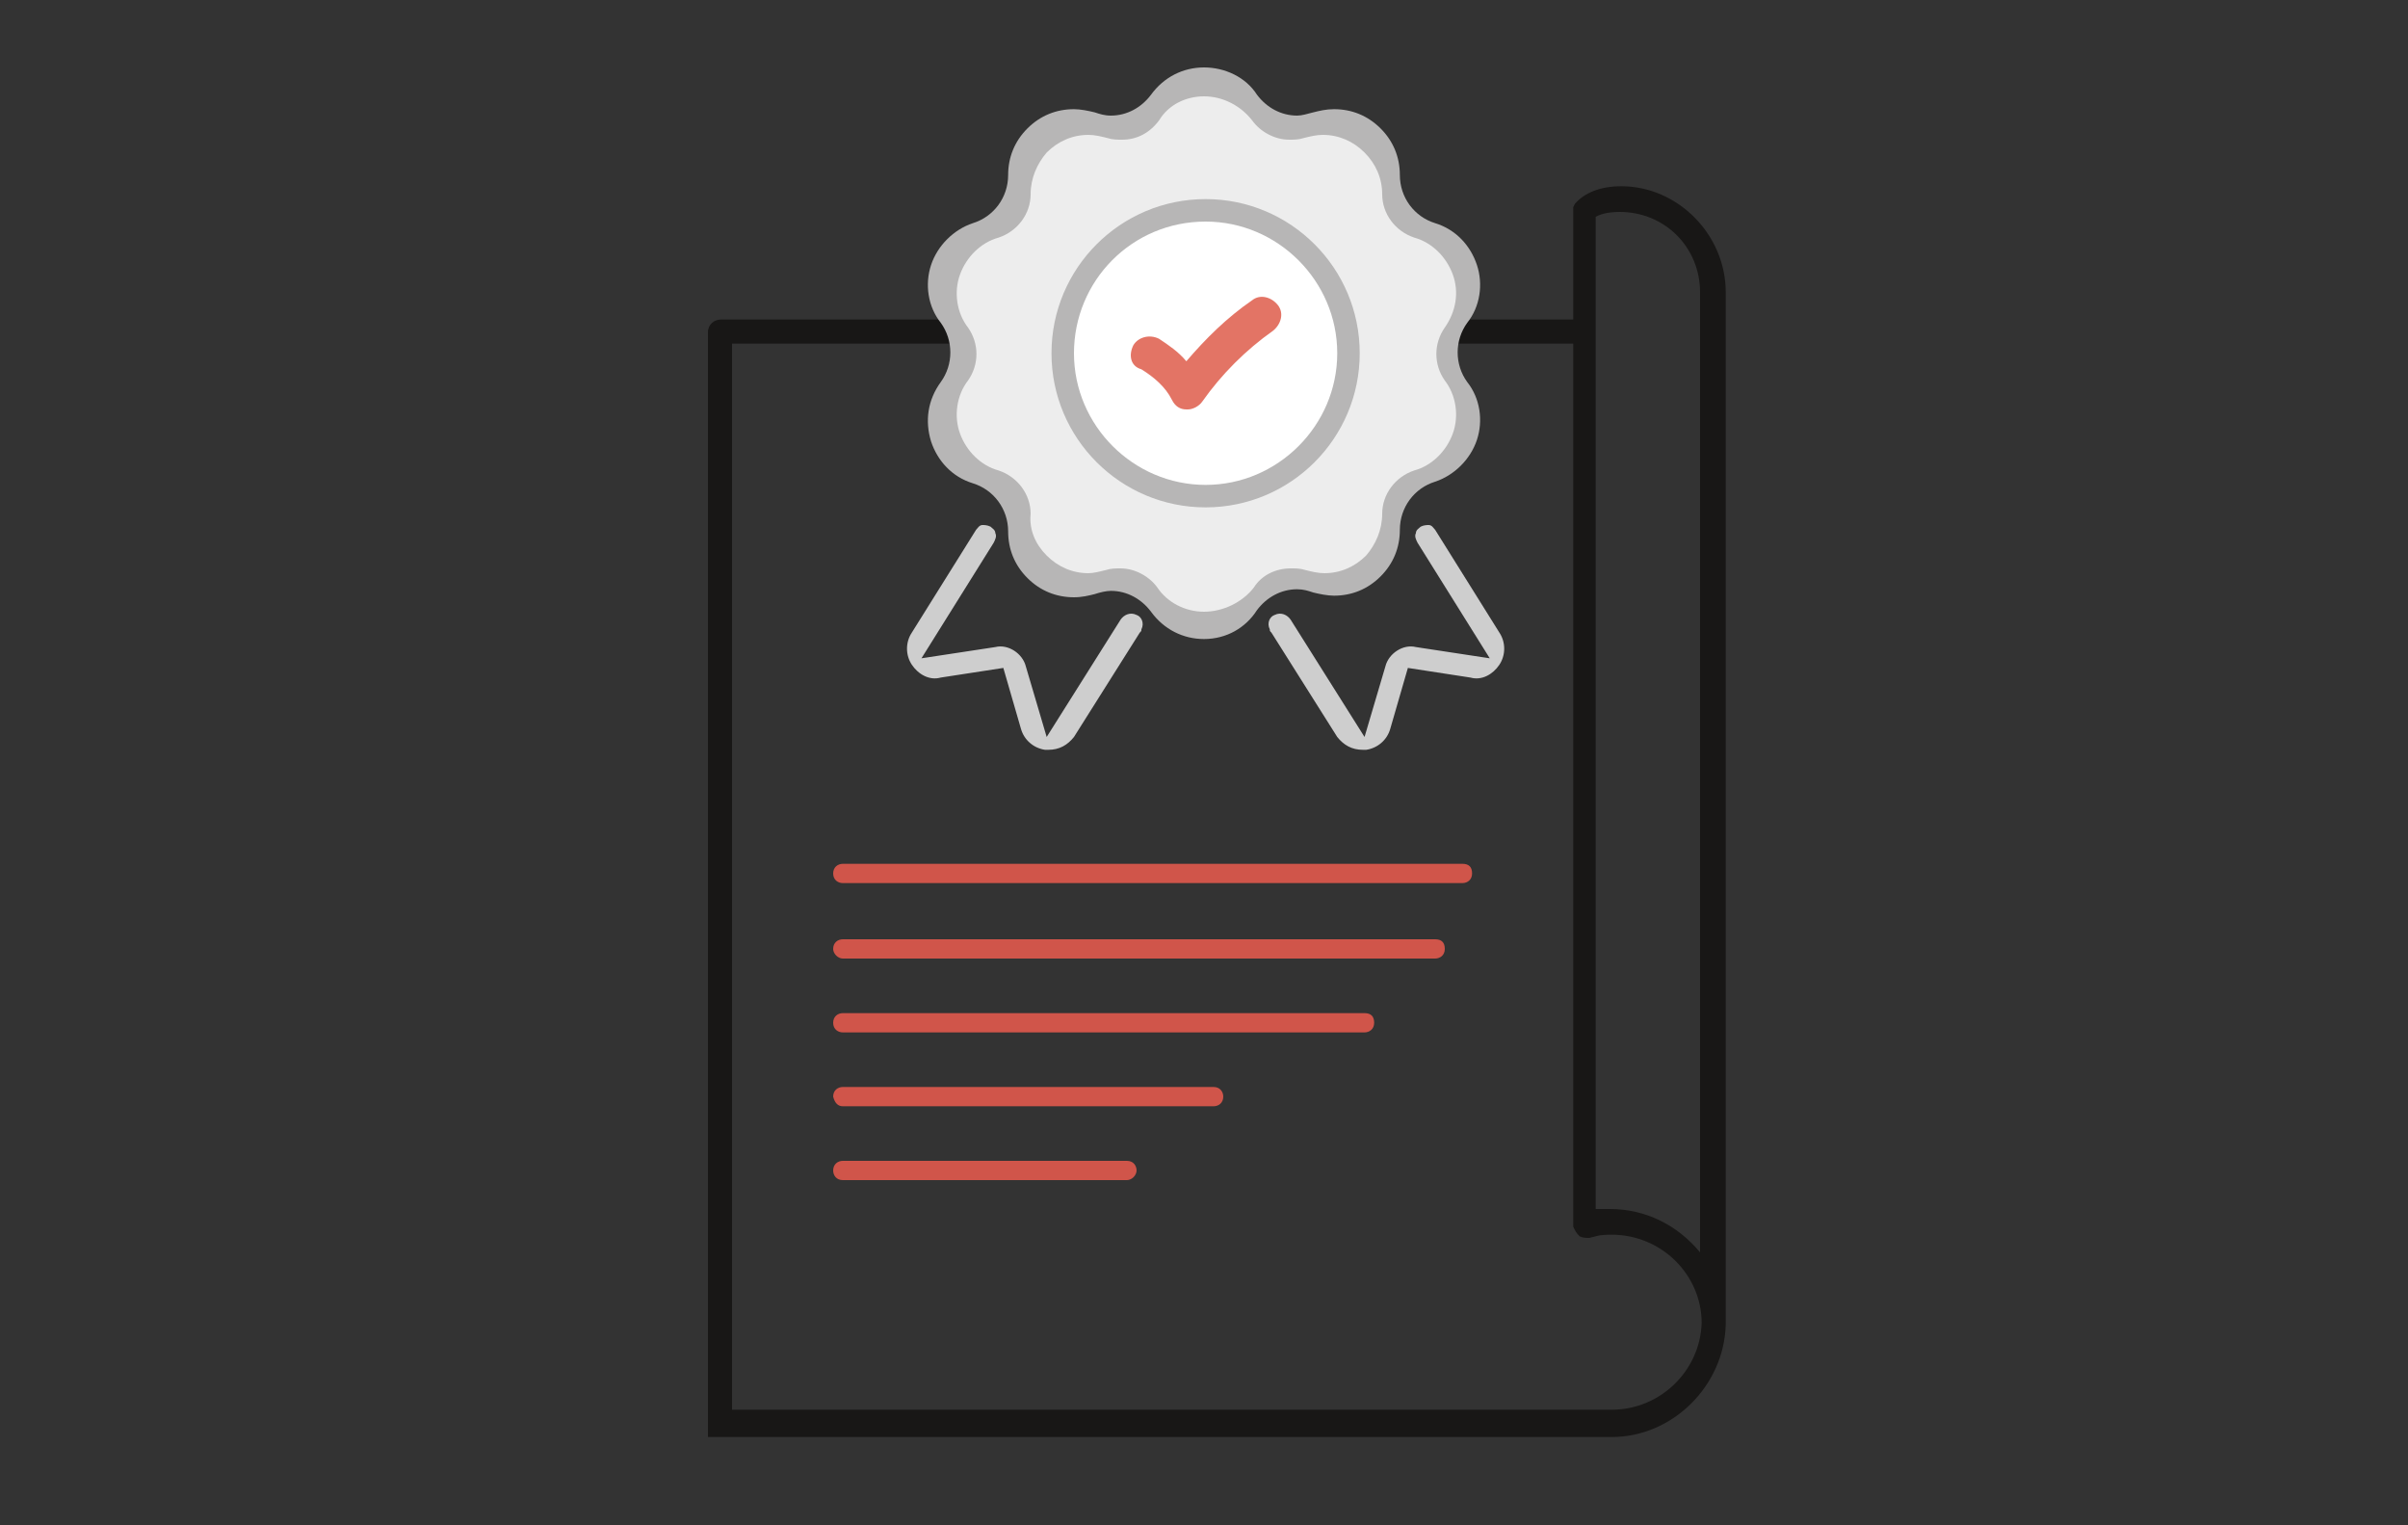 <?xml version="1.0" encoding="utf-8"?>
<!-- Generator: Adobe Illustrator 22.0.1, SVG Export Plug-In . SVG Version: 6.00 Build 0)  -->
<svg version="1.1" id="Calque_1" xmlns="http://www.w3.org/2000/svg" xmlns:xlink="http://www.w3.org/1999/xlink" x="0px" y="0px"
	 viewBox="0 0 150 95" style="enable-background:new 0 0 150 95;" xml:space="preserve">
<rect x="0" y="0" width="150" height="95" fill="#333333" stroke="none"/>
<style type="text/css">
	.st0{fill:#181716;}
	.st1{fill:#D0554A;}
	.st2{fill:#CECECE;}
	.st3{fill:#B7B6B6;}
	.st4{fill:#EDEDED;}
	.st5{fill:#FFFFFF;}
	.st6{fill:#E37465;}
</style>
<path class="st0" d="M101,11.6c-1.3,0-2.3,0.4-2.9,1.1L98,12.9c0,0,0,0.1,0,0.3v6.7H44.9c-0.4,0-0.8,0.3-0.8,0.8v68.8l56.3,0
	c3.8,0,7-3.2,7.1-7V18.2C107.5,14.6,104.5,11.6,101,11.6z M100.4,87.8H45.6V21.4h52.4v54.9l0,0.1l0.1,0.2c0.1,0.2,0.2,0.3,0.3,0.4
	c0.2,0.1,0.4,0.1,0.6,0.1l0.4-0.1c0.3-0.1,0.8-0.1,1-0.1c3.1,0,5.6,2.5,5.6,5.5C105.9,85.4,103.4,87.8,100.4,87.8z M105.9,78
	c-1.4-1.7-3.4-2.7-5.6-2.7c-0.1,0-0.3,0-0.5,0c-0.1,0-0.2,0-0.4,0V13.5c0.2-0.1,0.6-0.3,1.5-0.3c2.8,0,5,2.2,5,5V78z"/>
<path class="st1" d="M52.5,55h38.6c0.3,0,0.6-0.2,0.6-0.6c0-0.4-0.2-0.6-0.6-0.6H52.5c-0.3,0-0.6,0.2-0.6,0.6
	C51.9,54.8,52.2,55,52.5,55"/>
<path class="st1" d="M52.5,59.7h36.9c0.3,0,0.6-0.2,0.6-0.6c0-0.4-0.2-0.6-0.6-0.6H52.5c-0.3,0-0.6,0.2-0.6,0.6
	C51.9,59.4,52.2,59.7,52.5,59.7"/>
<path class="st1" d="M52.5,64.3H85c0.3,0,0.6-0.2,0.6-0.6c0-0.4-0.2-0.6-0.6-0.6H52.5c-0.3,0-0.6,0.2-0.6,0.6
	C51.9,64.1,52.2,64.3,52.5,64.3"/>
<path class="st1" d="M52.5,68.9h23.1c0.3,0,0.6-0.2,0.6-0.6c0-0.3-0.2-0.6-0.6-0.6H52.5c-0.3,0-0.6,0.2-0.6,0.6
	C52,68.7,52.2,68.9,52.5,68.9"/>
<path class="st1" d="M70.8,72.9c0-0.3-0.2-0.6-0.6-0.6H52.5c-0.3,0-0.6,0.2-0.6,0.6c0,0.3,0.2,0.6,0.6,0.6h17.7
	C70.5,73.5,70.8,73.2,70.8,72.9"/>
<g>
	<path class="st2" d="M62.5,41.6l1.1,3.8c0.2,0.7,0.8,1.2,1.5,1.3c0.1,0,0.1,0,0.2,0c0.7,0,1.2-0.3,1.6-0.8l4.1-6.5
		c0.1-0.1,0.1-0.1,0.1-0.2c0.2-0.4,0-0.8-0.3-0.9c-0.4-0.2-0.8,0-1,0.3l-4.6,7.3l-1.3-4.4c-0.2-0.8-1.1-1.4-1.9-1.2L57.4,41l4.5-7.2
		c0.1-0.2,0.2-0.4,0.1-0.6c0-0.2-0.2-0.3-0.3-0.4c-0.2-0.1-0.4-0.1-0.5-0.1c-0.2,0-0.3,0.2-0.4,0.3l-4,6.4c-0.4,0.6-0.4,1.4,0,2l0,0
		c0.4,0.6,1.1,1,1.8,0.8L62.5,41.6z"/>
	<path class="st2" d="M87.7,41.6l-1.1,3.8c-0.2,0.7-0.8,1.2-1.5,1.3c-0.1,0-0.1,0-0.2,0c-0.7,0-1.2-0.3-1.6-0.8l-4.1-6.5
		c-0.1-0.1-0.1-0.1-0.1-0.2c-0.2-0.4,0-0.8,0.3-0.9c0.4-0.2,0.8,0,1,0.3l4.6,7.3l1.3-4.4c0.2-0.8,1.1-1.4,1.9-1.2l4.6,0.7l-4.5-7.2
		c-0.1-0.2-0.2-0.4-0.1-0.6c0-0.2,0.2-0.3,0.3-0.4c0.2-0.1,0.4-0.1,0.5-0.1c0.2,0,0.3,0.2,0.4,0.3l4,6.4c0.4,0.6,0.4,1.4,0,2l0,0
		c-0.4,0.6-1.1,1-1.8,0.8L87.7,41.6z"/>
</g>
<g>
	<g>
		<path class="st3" d="M75,39.8c-1.3,0-2.5-0.6-3.3-1.7c-0.6-0.8-1.5-1.3-2.5-1.3c-0.3,0-0.7,0.1-1,0.2c-0.4,0.1-0.8,0.2-1.3,0.2
			c0,0,0,0,0,0c-1.1,0-2.1-0.4-2.9-1.2c-0.8-0.8-1.2-1.8-1.2-2.9c0-1.4-0.9-2.6-2.2-3c-1.3-0.4-2.2-1.4-2.6-2.6
			c-0.4-1.3-0.2-2.6,0.6-3.7c0.8-1.1,0.8-2.6,0-3.7c-0.8-1-1-2.4-0.6-3.6c0.4-1.2,1.4-2.2,2.6-2.6c1.3-0.4,2.2-1.6,2.2-3
			c0-1.1,0.4-2.1,1.2-2.9c0.8-0.8,1.8-1.2,2.9-1.2c0.4,0,0.9,0.1,1.3,0.2c0.3,0.1,0.6,0.2,1,0.2c1,0,1.9-0.5,2.5-1.3
			c0.8-1.1,2-1.7,3.3-1.7c1.3,0,2.6,0.6,3.3,1.7c0.6,0.8,1.5,1.3,2.5,1.3c0.3,0,0.6-0.1,1-0.2c0.4-0.1,0.8-0.2,1.3-0.2
			c1.1,0,2.1,0.4,2.9,1.2c0.8,0.8,1.2,1.8,1.2,2.9c0,1.4,0.9,2.6,2.2,3c1.3,0.4,2.2,1.4,2.6,2.6c0.4,1.2,0.2,2.6-0.6,3.6
			c-0.8,1.1-0.8,2.6,0,3.7c0.8,1,1,2.4,0.6,3.6c-0.4,1.2-1.4,2.2-2.6,2.6c-1.3,0.4-2.2,1.6-2.2,3c0,1.1-0.4,2.1-1.2,2.9
			c-0.8,0.8-1.8,1.2-2.9,1.2c-0.4,0-0.9-0.1-1.3-0.2c-0.3-0.1-0.6-0.2-1-0.2c-1,0-1.9,0.5-2.5,1.3C77.6,39.1,76.4,39.8,75,39.8
			L75,39.8z"/>
	</g>
	<g>
		<path class="st4" d="M75,38.1c-1.2,0-2.3-0.6-2.9-1.5c-0.5-0.7-1.4-1.2-2.3-1.2c-0.3,0-0.6,0-0.9,0.1c-0.4,0.1-0.8,0.2-1.1,0.2
			c0,0,0,0,0,0c-1,0-1.9-0.4-2.6-1.1c-0.7-0.7-1.1-1.6-1-2.6c0-1.2-0.8-2.3-2-2.7c-1.1-0.3-2-1.2-2.4-2.3c-0.4-1.1-0.2-2.4,0.5-3.3
			c0.7-1,0.7-2.3,0-3.3c-0.7-0.9-0.9-2.2-0.5-3.3c0.4-1.1,1.3-2,2.4-2.3c1.2-0.4,2-1.5,2-2.7c0-1,0.4-1.9,1-2.6
			c0.7-0.7,1.6-1.1,2.6-1.1c0.4,0,0.8,0.1,1.2,0.2c0.3,0.1,0.6,0.1,0.9,0.1c0.9,0,1.7-0.4,2.3-1.2C72.8,6.5,73.9,6,75,6
			c1.2,0,2.3,0.6,3,1.5c0.5,0.7,1.4,1.2,2.3,1.2c0.3,0,0.6,0,0.9-0.1c0.4-0.1,0.8-0.2,1.2-0.2c1,0,1.9,0.4,2.6,1.1
			c0.7,0.7,1.1,1.6,1.1,2.6c0,1.2,0.8,2.3,2,2.7c1.1,0.3,2,1.2,2.4,2.3c0.4,1.1,0.2,2.3-0.5,3.3c-0.7,1-0.7,2.3,0,3.3
			c0.7,0.9,0.9,2.2,0.5,3.3c-0.4,1.1-1.3,2-2.4,2.3c-1.2,0.4-2,1.5-2,2.7c0,1-0.4,1.9-1,2.6c-0.7,0.7-1.6,1.1-2.6,1.1
			c-0.4,0-0.8-0.1-1.2-0.2c-0.3-0.1-0.6-0.1-0.9-0.1c-0.9,0-1.8,0.4-2.3,1.2C77.4,37.5,76.2,38.1,75,38.1L75,38.1z"/>
	</g>
	<g>
		<path class="st5" d="M75.1,30.9c-4.9,0-8.9-4-8.9-8.9s4-8.9,8.9-8.9s8.9,4,8.9,8.9S80,30.9,75.1,30.9z"/>
		<path class="st3" d="M75.1,13.8c4.5,0,8.2,3.7,8.2,8.2s-3.7,8.2-8.2,8.2c-4.5,0-8.2-3.7-8.2-8.2S70.5,13.8,75.1,13.8 M75.1,12.4
			c-5.3,0-9.6,4.3-9.6,9.6s4.3,9.6,9.6,9.6s9.6-4.3,9.6-9.6S80.4,12.4,75.1,12.4L75.1,12.4z"/>
	</g>
	<path class="st6" d="M70.6,21.5c0.3-0.5,1-0.7,1.6-0.4c0.6,0.4,1.2,0.8,1.7,1.4c1.2-1.4,2.5-2.7,4.1-3.8c0.5-0.4,1.2-0.2,1.6,0.3
		s0.2,1.2-0.3,1.6l0,0c-1.7,1.2-3.2,2.7-4.4,4.4c-0.2,0.3-0.6,0.5-0.9,0.5h-0.1c-0.4,0-0.7-0.2-0.9-0.6c-0.4-0.8-1.1-1.4-1.9-1.9
		C70.4,22.8,70.3,22.1,70.6,21.5L70.6,21.5z"/>
</g>
</svg>
